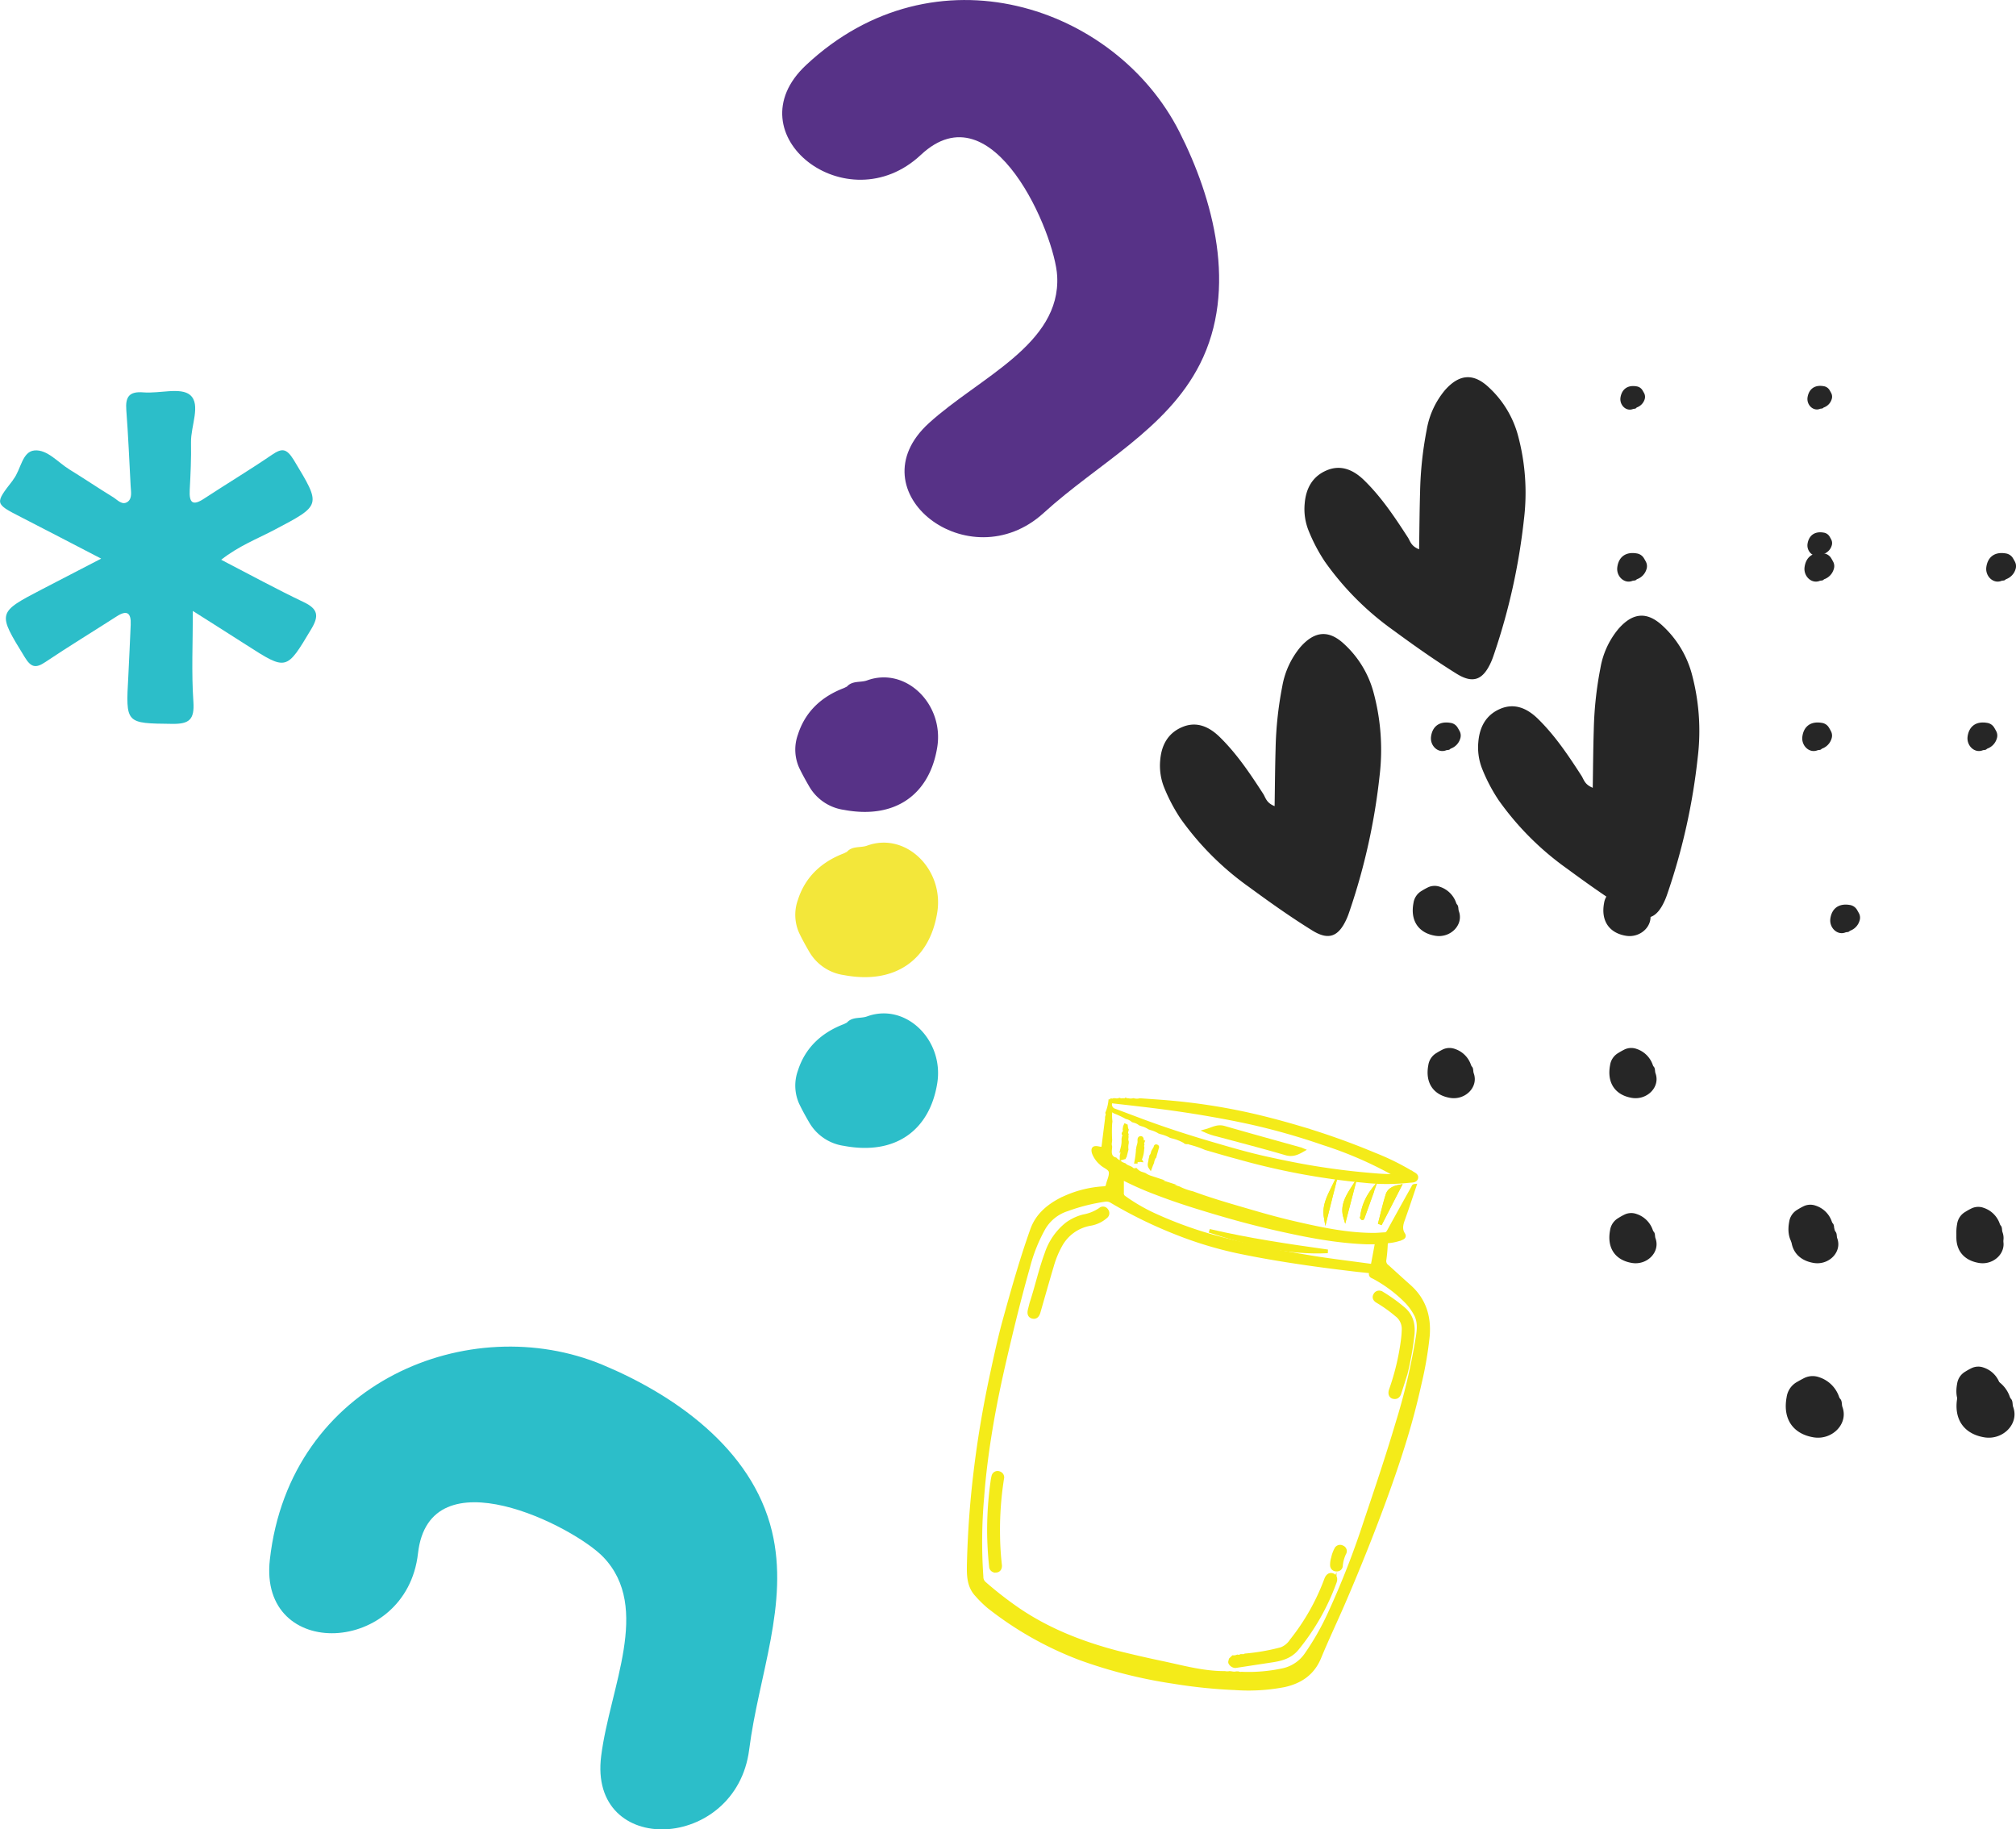 <svg id="Layer_1" data-name="Layer 1" xmlns="http://www.w3.org/2000/svg" viewBox="0 0 551.13 500.09"><defs><style>.cls-1{fill:#262626;}.cls-2{fill:#573287;}.cls-3{fill:#f3e73a;}.cls-4{fill:#2cbec9;}.cls-5{fill:#f4eb19;stroke:#f4eb19;stroke-miterlimit:10;}</style></defs><title>art-1</title><path class="cls-1" d="M387.84,675.21c.09-5.62.12-10.67.27-15.72a99.33,99.33,0,0,1,1.82-17,22.85,22.85,0,0,1,5-10.81c3.87-4.36,7.75-4.74,12-.71a27.71,27.71,0,0,1,7.86,12.81A60.15,60.15,0,0,1,416.53,667a171.72,171.72,0,0,1-8.06,36.5c-.27.8-.54,1.61-.88,2.38-2.21,5-4.92,6.14-9.48,3.3-5.92-3.67-11.63-7.72-17.25-11.85a79,79,0,0,1-18.76-18.75,46.83,46.83,0,0,1-4.43-8.4,16,16,0,0,1-1.11-7.46c.32-4.11,2.07-7.42,5.92-9.08,4-1.75,7.47-.15,10.37,2.69,4.72,4.62,8.35,10.08,11.92,15.59C385.42,673,385.61,674.32,387.84,675.21Z" transform="translate(-39.39 -454.84)"/><path class="cls-1" d="M474.81,670.19c.09-5.62.12-10.67.28-15.72a99.33,99.33,0,0,1,1.82-17,22.66,22.66,0,0,1,5-10.8c3.87-4.37,7.75-4.75,12.05-.72a27.77,27.77,0,0,1,7.85,12.81A60,60,0,0,1,503.5,662a170.84,170.84,0,0,1-8.06,36.5c-.27.8-.54,1.61-.88,2.38-2.2,5-4.91,6.14-9.47,3.31-5.93-3.68-11.64-7.72-17.26-11.86a78.74,78.74,0,0,1-18.75-18.75,46.19,46.19,0,0,1-4.43-8.4,15.86,15.86,0,0,1-1.12-7.46c.33-4.11,2.07-7.41,5.92-9.08,4-1.74,7.47-.14,10.37,2.69,4.72,4.62,8.36,10.08,11.92,15.59C472.39,667.94,472.58,669.3,474.81,670.19Z" transform="translate(-39.39 -454.84)"/><path class="cls-1" d="M427.34,605c.09-5.63.12-10.68.27-15.72a99.22,99.22,0,0,1,1.82-17,22.8,22.8,0,0,1,5-10.81c3.87-4.36,7.75-4.74,12-.71a27.71,27.71,0,0,1,7.86,12.81A60.15,60.15,0,0,1,456,596.83a171.72,171.72,0,0,1-8.06,36.5c-.27.8-.54,1.61-.88,2.38-2.21,5-4.92,6.13-9.48,3.3-5.92-3.68-11.63-7.72-17.25-11.85A79,79,0,0,1,401.6,608.4a46.49,46.49,0,0,1-4.43-8.4,15.82,15.82,0,0,1-1.11-7.46c.32-4.1,2.07-7.41,5.92-9.08,4-1.74,7.47-.14,10.37,2.7,4.72,4.61,8.35,10.08,11.92,15.59C424.92,602.75,425.11,604.12,427.34,605Z" transform="translate(-39.39 -454.84)"/><path class="cls-2" d="M270.13,642.92c-6.13,2.33-10.59,6.43-12.6,12.71a12.12,12.12,0,0,0,.33,9.08c.84,1.75,1.79,3.46,2.77,5.15a13.06,13.06,0,0,0,9.49,6.37c14.08,2.65,23.42-4.28,25.49-17.11,1.91-11.78-8.59-22.14-19.18-18.28-1.76.64-4,0-5.51,1.69" transform="translate(-39.39 -454.84)"/><path class="cls-3" d="M270.13,688.1c-6.13,2.33-10.59,6.43-12.6,12.7a12.11,12.11,0,0,0,.33,9.08c.84,1.76,1.79,3.47,2.77,5.15a13.06,13.06,0,0,0,9.49,6.37c14.08,2.65,23.42-4.28,25.49-17.1,1.91-11.79-8.59-22.15-19.18-18.29-1.76.65-4,0-5.51,1.69" transform="translate(-39.39 -454.84)"/><path class="cls-4" d="M270.13,734.78c-6.13,2.33-10.59,6.43-12.6,12.7a12.11,12.11,0,0,0,.33,9.08c.84,1.76,1.79,3.47,2.77,5.15a13.06,13.06,0,0,0,9.49,6.37c14.08,2.65,23.42-4.28,25.49-17.1,1.91-11.79-8.59-22.15-19.18-18.29-1.76.65-4,0-5.51,1.69" transform="translate(-39.39 -454.84)"/><path class="cls-5" d="M421.93,779.22c-1.62.32-2.84.94-3.26,2.3-.77,2.48-1.33,5-2,7.55l.16.06Zm-14.82,8.27q1-3.82,2-7.67C407.6,782.18,406.26,784.58,407.11,787.49Zm-3.31-7.89c-1.22,2.5-2.51,5-2,7.95Q402.79,783.58,403.8,779.6Zm7.91,8.11c.12.17.16.17.19.08l2.64-7.33A14.58,14.58,0,0,0,411.71,787.71Z" transform="translate(-39.39 -454.84)"/><path class="cls-5" d="M344.12,758.75l-.33-.21c-.23-.13-.52-.44-.67-.38-.33.13-.21.53-.19.82a12.58,12.58,0,0,0,.07,2.38c0,.19-.05.38-.07.57a41.88,41.88,0,0,0,0,4.62l-.06.55a2.53,2.53,0,0,0,.05,1.16l0,.35c-.17,1.31-.24,2.57,1.31,3.13a.12.12,0,0,0,.14.07c.18.16.37.31.56.46l.53.26a2.38,2.38,0,0,0,1,.62l.35.15a3.23,3.23,0,0,0,1.15.66l.56.26c.37.21.65.67,1.19.44a.69.69,0,0,0,.2,0,3.56,3.56,0,0,0,1.85,1.1l.56.2a6.3,6.3,0,0,0,1.74.82l.76.25a9.18,9.18,0,0,0,2,.86l1.12.36a11.17,11.17,0,0,0,2.77,1.09l.92.29a16.58,16.58,0,0,0,3.78,1.36c5.4,2,10.92,3.55,16.44,5.16,4.2,1.23,8.42,2.36,12.69,3.32,6.71,1.52,13.45,2.9,20.39,2.9,1,0,2-.11,3-.15.64,0,.93-.45,1.22-1q3.25-5.92,6.57-11.84c.07-.14.08-.35.39-.38-1,3-2,6-3.07,9-.54,1.46-.93,2.83,0,4.26.37.59,0,.87-.49,1.08a12.55,12.55,0,0,1-3.51.82c-.59.07-.74.29-.77.84a40.74,40.74,0,0,1-.37,4.15,1.85,1.85,0,0,0,.78,1.94c2,1.8,4,3.65,6.06,5.47,4,3.61,5.44,8.17,5,13.5a101.07,101.07,0,0,1-2.23,13q-1.66,7.51-3.89,14.86c-1.72,5.66-3.64,11.25-5.67,16.81q-3.16,8.63-6.63,17.13-2.37,5.85-4.88,11.64c-2.09,4.81-4.35,9.56-6.35,14.41-1.81,4.39-5.16,6.63-9.54,7.62a51.55,51.55,0,0,1-13.46.82,140.62,140.62,0,0,1-17-1.75,131.09,131.09,0,0,1-25.29-6.38,93.9,93.9,0,0,1-25.14-14.2,30.48,30.48,0,0,1-3.24-3.19c-2.31-2.47-2.25-5.53-2.19-8.61a261.37,261.37,0,0,1,2-26.51c1.06-8.5,2.52-16.93,4.33-25.3,1.06-4.91,2.11-9.81,3.44-14.64,2.3-8.33,4.64-16.64,7.54-24.77,1.36-3.81,4.22-6.3,7.68-8.13a30.14,30.14,0,0,1,12-3.24.93.93,0,0,0,1-.87c.26-1.19.94-2.41.79-3.53s-1.72-1.49-2.54-2.34a7,7,0,0,1-2.08-2.91c-.31-1.15,0-1.5,1.18-1.28,1.38.27,1.38.27,1.54-1.09.27-2.17.55-4.35.82-6.52l.06-.46c0-.13,0-.25,0-.38.08-.39.29-.77.09-1.19a12.08,12.08,0,0,0,.82-3.19.38.38,0,0,0,.36-.25l.07,0a.48.48,0,0,0,.58-.07l.3,0a2,2,0,0,0,1.21-.08,1.51,1.51,0,0,0,.94.08c.26,0,.52.09.76-.08.22.19.48.05.71.1a3.09,3.09,0,0,0,1.32,0,.19.19,0,0,0,.18,0,3.49,3.49,0,0,0,1.73,0c2.95.22,5.9.39,8.84.67a167.07,167.07,0,0,1,16.95,2.44c5.84,1.15,11.61,2.64,17.32,4.32a200.21,200.21,0,0,1,20.9,7.41,68,68,0,0,1,10,4.89l.09,0c.54.48,1.62.71,1.41,1.57s-1.27.72-2,.81a56.72,56.72,0,0,1-12.15,0,192.28,192.28,0,0,1-34.55-6.44c-3-.79-5.89-1.66-8.83-2.5a29.47,29.47,0,0,0-4.39-1.49c-.41-.32-1,.11-1.38-.38a13,13,0,0,0-3.51-1.35l-.32-.1a10.4,10.4,0,0,0-2.59-1l-.53-.18a8.3,8.3,0,0,0-2-.88l-.73-.24a6.6,6.6,0,0,0-2-.89l-.51-.18a4.37,4.37,0,0,0-1.59-.78l-.4-.12a3.77,3.77,0,0,0-1.69-.88l-.06-.05h-.07A25,25,0,0,0,344.12,758.75Zm35,153.61a44.53,44.53,0,0,0,10.86-.94,10.43,10.43,0,0,0,6.5-4.28,71.68,71.68,0,0,0,6.43-11.3,230.88,230.88,0,0,0,9.77-25c3-8.91,6-17.81,8.68-26.83a172.75,172.75,0,0,0,5.64-24c.29-2,.43-4-.59-5.9a15.87,15.87,0,0,0-2.48-3.43,37.38,37.38,0,0,0-8.88-6.67c-.38-.22-1-.3-.93-1s-.34-.63-.74-.68c-1.3-.14-2.6-.26-3.9-.42-5.56-.66-11.12-1.38-16.67-2.24-5.06-.78-10.11-1.66-15.13-2.72a104.31,104.31,0,0,1-16.49-5,121.93,121.93,0,0,1-17.87-8.71,2.67,2.67,0,0,0-1.75-.41,51.21,51.21,0,0,0-10.41,2.61,11.46,11.46,0,0,0-6.49,5.21,44.39,44.39,0,0,0-4.22,10.64c-2.37,8.34-4.43,16.77-6.39,25.22-1.38,5.94-2.63,11.89-3.65,17.9-1.12,6.59-2,13.21-2.49,19.87a137.22,137.22,0,0,0-.2,21.55,2.34,2.34,0,0,0,.7,1.77,100.88,100.88,0,0,0,9.2,7.17c8.32,5.69,17.55,9.28,27.21,11.82,4,1,8,1.92,12,2.76,5.75,1.2,11.43,2.84,17.39,2.81a3.36,3.36,0,0,0,1.34,0l.56.07a3,3,0,0,0,1.31,0l.39,0A2.72,2.72,0,0,0,379.13,912.36ZM421.36,776.3c-.52-.33-.74-.49-1-.63a105,105,0,0,0-19.18-8.29,182.53,182.53,0,0,0-20.05-5.69q-5.23-1.14-10.53-2.06c-5-.89-10.11-1.64-15.19-2.28-3.93-.49-7.86-.93-11.79-1.38-.21,0-.46-.15-.63.15a1.75,1.75,0,0,0,.76,2.15l8,3c6.45,2.4,13,4.5,19.61,6.42,4.75,1.39,9.51,2.77,14.36,3.83,4.54,1,9.08,1.93,13.67,2.66,5.13.82,10.28,1.45,15.46,1.86A59.27,59.27,0,0,0,421.36,776.3Zm-47.12,17.42c8.37,2.13,15.26,3.46,22.19,4.6,5.8,1,11.64,1.67,17.46,2.47.37.05.7.12.8-.37q.51-2.67,1-5.33c.11-.51-.14-.62-.55-.61-.75,0-1.51,0-2.26,0-8.26-.3-16.32-1.89-24.34-3.7-7.36-1.65-14.62-3.7-21.82-5.94-3.78-1.17-7.52-2.44-11.21-3.86a84.53,84.53,0,0,1-8.51-3.71c-.56-.29-.89-.26-.87.52,0,1,0,2.08,0,3.12a1.36,1.36,0,0,0,.63,1.31A49.69,49.69,0,0,0,355,787,110.51,110.51,0,0,0,374.24,793.72Z" transform="translate(-39.39 -454.84)"/><path class="cls-5" d="M421.93,779.22l-5.07,9.91-.16-.06c.64-2.52,1.2-5.07,2-7.55C419.09,780.16,420.31,779.54,421.93,779.22Z" transform="translate(-39.39 -454.84)"/><path class="cls-5" d="M346.78,771.1a.23.23,0,0,0-.11.17l-.66.18c0-.1,0-.21,0-.32l0-.27,0,0a4,4,0,0,0,.15-1.68l.14-.75a7.21,7.21,0,0,0,.19-2.22l.1-.51c.05-.35.36-.72-.05-1a2.54,2.54,0,0,0,.16-.28,1,1,0,0,0,.1-.89l.12-.72c.11-.24.22-.47.34-.71-.16.35,0,.69,0,1l.07.33a.07.07,0,0,0,0,.12l.08.36a1.08,1.08,0,0,0,0,1,.47.47,0,0,0,0,.51l0,.35a2.29,2.29,0,0,0,.06,1.19l0,.33a5.27,5.27,0,0,0-.08,1.77l-.48,1.88Z" transform="translate(-39.39 -454.84)"/><path class="cls-5" d="M351.21,771.36a.5.5,0,0,0-.1.6.67.67,0,0,0-.72.46l0,.05,0-.05-.37,0h0a26.43,26.43,0,0,0,.42-3.2.11.11,0,0,0,0-.14l.08-.41c0-.21.08-.41.13-.62a7.32,7.32,0,0,0,.21-.9c.05-.45-.16-1.19.35-1.23s.25.81.53,1.18a.86.86,0,0,0,0,.63,1.52,1.52,0,0,0,0,.87l-.06.38A7.77,7.77,0,0,1,351.21,771.36Z" transform="translate(-39.39 -454.84)"/><path class="cls-5" d="M407.11,787.49c-.85-2.91.49-5.31,2-7.67Q408.1,783.66,407.11,787.49Z" transform="translate(-39.39 -454.84)"/><path class="cls-5" d="M403.8,779.6q-1,4-2,7.95C401.29,784.6,402.58,782.1,403.8,779.6Z" transform="translate(-39.39 -454.84)"/><path class="cls-5" d="M411.71,787.71a14.58,14.58,0,0,1,2.83-7.25l-2.64,7.33C411.87,787.88,411.83,787.88,411.71,787.71Z" transform="translate(-39.39 -454.84)"/><path class="cls-5" d="M354.65,769.56c.2-.32.4-.64.59-1,.09-.15,0-.48.33-.36s.14.35.09.53c-.16.63-.35,1.26-.53,1.89,0,.1-.05.2-.08.3a4.25,4.25,0,0,0-.65,1.69l-.15.34c-.06.14-.12.28-.17.42l-.21.56c-.48-.7,0-1.42,0-2.13.09-.33.19-.65.29-1a2.12,2.12,0,0,0,.39-1Z" transform="translate(-39.39 -454.84)"/><path class="cls-5" d="M347.47,763.87l-.08-.36Z" transform="translate(-39.39 -454.84)"/><path class="cls-5" d="M378.64,907.52h.41a1.2,1.2,0,0,0,.76-.16,57.47,57.47,0,0,0,9.83-1.72,5.66,5.66,0,0,0,2.78-2.26,60.37,60.37,0,0,0,9.49-16.78c.37-1,1-1.45,1.75-1.19s1,1,.61,2A61.92,61.92,0,0,1,394,905.49c-1.78,2.2-4.22,2.89-6.81,3.28l-10.09,1.54a1.68,1.68,0,0,1-1.43-1v-.22l.15-.59.67-.65a2.58,2.58,0,0,0,1.13-.17.17.17,0,0,0,.17,0A1.29,1.29,0,0,0,378.64,907.52Z" transform="translate(-39.39 -454.84)"/><path class="cls-5" d="M321.34,811.12c1.48-4.49,2.48-9.13,4.12-13.57a17.24,17.24,0,0,1,5.61-8.1,13.22,13.22,0,0,1,4.56-2.13,11.59,11.59,0,0,0,4.56-1.86,1.12,1.12,0,0,1,1.72.29,1.18,1.18,0,0,1-.23,1.68,8.63,8.63,0,0,1-4.28,2,11.53,11.53,0,0,0-8.08,5.78,26.17,26.17,0,0,0-2.31,5.58c-1.26,4.23-2.46,8.48-3.68,12.73-.31,1.06-.85,1.49-1.65,1.29s-1.06-.84-.78-1.94C321.05,812.27,321.19,811.7,321.34,811.12Z" transform="translate(-39.39 -454.84)"/><path class="cls-5" d="M423.65,830.44c-.4,1.22-1,3.2-1.67,5.2-.27.86-.8,1.3-1.7,1.09-.73-.18-1-.94-.68-1.89a66.7,66.7,0,0,0,3.26-13.58,27.36,27.36,0,0,0,.24-3,4.8,4.8,0,0,0-1.93-4,37.81,37.81,0,0,0-5.2-3.71c-.67-.38-1.07-1-.64-1.72a1.2,1.2,0,0,1,1.86-.4c.14.09.31.14.45.24a44.92,44.92,0,0,1,5.49,4c2.17,1.89,2.72,4.31,2.44,7.06A78.46,78.46,0,0,1,423.65,830.44Z" transform="translate(-39.39 -454.84)"/><path class="cls-5" d="M312.61,857.57a1.21,1.21,0,0,1,.75,1.49,90.23,90.23,0,0,0-1.07,16q.06,3.6.45,7.17c0,.21.06.42.06.63,0,.75-.35,1.32-1.14,1.37a1.21,1.21,0,0,1-1.37-1.23c-.3-2.72-.46-5.46-.53-8.2a96.09,96.09,0,0,1,.93-15,11.78,11.78,0,0,1,.27-1.44A1.18,1.18,0,0,1,312.61,857.57Z" transform="translate(-39.39 -454.84)"/><path class="cls-5" d="M403.8,880.71a8.8,8.8,0,0,1,.82-2.29,1.21,1.21,0,0,1,1.73-.61,1.12,1.12,0,0,1,.55,1.65,10,10,0,0,0-.92,3.39,1.09,1.09,0,0,1-1.19,1.06,1.19,1.19,0,0,1-1.28-1.1A6.17,6.17,0,0,1,403.8,880.71Z" transform="translate(-39.39 -454.84)"/><path class="cls-5" d="M395.51,769.23c-1.56.9-2.84,1.43-4.6.91-6.24-1.83-12.54-3.45-18.82-5.14a16.74,16.74,0,0,1-3-1c1.74-.47,3.09-1.42,4.94-.88,6.93,2,13.91,3.92,20.86,5.86C395.06,769,395.18,769.1,395.51,769.23Z" transform="translate(-39.39 -454.84)"/><path class="cls-5" d="M370,791.3c10.68,2.5,21.51,4.1,32.36,5.62C391.11,797.47,380.48,794.7,370,791.3Z" transform="translate(-39.39 -454.84)"/><path class="cls-4" d="M92.11,621.85c0,8.79-.4,16.84.15,24.82.33,4.89-1.13,6.11-5.79,6.05-12.74-.15-12.73,0-12-13,.26-4.69.42-9.38.65-14.07.16-3.29-1-4.16-3.88-2.28-6.47,4.16-13.05,8.16-19.43,12.44-2.66,1.79-3.95,1.48-5.66-1.33-7.49-12.2-7.59-12.14,4.9-18.64,5-2.6,10-5.17,16-8.29-7.83-4.06-14.9-7.75-22-11.39s-7.09-3.65-2.26-9.88c.12-.15.2-.32.31-.47,2-2.6,2.34-7.5,5.68-7.83,3.53-.35,6.47,3.29,9.64,5.23,4,2.46,7.89,5.09,11.89,7.54,1.2.74,2.49,2.35,4,1.25,1.27-.94.88-2.76.8-4.25-.37-6.94-.66-13.88-1.19-20.81-.28-3.6.78-5.16,4.66-4.84,4.37.37,10.23-1.47,12.8.73,3,2.58.15,8.46.23,12.92s-.12,8.64-.35,13c-.19,3.6.83,4.47,4,2.35,6.1-4,12.39-7.78,18.43-11.9,2.79-1.9,4-1.85,6,1.36,7.53,12.49,7.65,12.31-5.21,19.08-4.74,2.5-9.84,4.45-14.62,8.22,7.94,4.11,15.18,8.07,22.62,11.61,3.89,1.86,4.14,3.79,2,7.34-6.8,11.38-6.68,11.44-17.8,4.3C102,628.09,97.21,625.1,92.11,621.85Z" transform="translate(-39.39 -454.84)"/><path class="cls-4" d="M244.2,933.11c2.57-20.27,11-39.9,6.22-59.69-5.49-22.75-27-37.42-46.26-45.47-36.24-15.13-85.55,4.52-91,53.25-3.15,27.93,37.35,26.22,40.5-1.72,3.1-27.49,42.69-7.38,50.72,1.07,13.13,13.82,1.74,35.51-.64,54.29C200.15,962.77,240.66,961,244.2,933.11Z" transform="translate(-39.39 -454.84)"/><path class="cls-2" d="M324.72,595.05c14.85-13.53,33.67-22.84,42.71-40.7,10.39-20.52,3.65-45.21-5.64-63.51-17.47-34.43-66.89-51.15-102.07-18.18-20.16,18.89,11.24,43.42,31.41,24.52,19.84-18.59,36.65,21.7,37.27,33.13,1,18.71-21.33,27.68-35.09,40.22C272.86,589.17,304.29,613.68,324.72,595.05Z" transform="translate(-39.39 -454.84)"/><path class="cls-1" d="M538.12,613.17a4.17,4.17,0,0,0,2.58-2.75,2.56,2.56,0,0,0-.11-1.92c-.18-.37-.39-.72-.6-1.08a2.76,2.76,0,0,0-2-1.3c-3-.5-4.89,1-5.27,3.74-.34,2.5,1.91,4.64,4.11,3.78.36-.15.83,0,1.15-.39" transform="translate(-39.39 -454.84)"/><path class="cls-1" d="M538,566.22a3.46,3.46,0,0,0,2.14-2.27,2.12,2.12,0,0,0-.1-1.58c-.15-.31-.32-.6-.49-.89a2.28,2.28,0,0,0-1.67-1.08c-2.45-.41-4,.84-4.35,3.08-.29,2.07,1.57,3.84,3.39,3.13.3-.12.69,0,.95-.32" transform="translate(-39.39 -454.84)"/><path class="cls-1" d="M538,606.25a3.48,3.48,0,0,0,2.14-2.27,2.14,2.14,0,0,0-.1-1.59c-.15-.3-.32-.6-.49-.89a2.27,2.27,0,0,0-1.67-1.07c-2.45-.41-4,.83-4.35,3.08-.29,2.07,1.57,3.84,3.39,3.12.3-.12.69,0,.95-.31" transform="translate(-39.39 -454.84)"/><path class="cls-1" d="M486.85,566.22A3.45,3.45,0,0,0,489,564a2.17,2.17,0,0,0-.09-1.58c-.16-.31-.33-.6-.5-.89a2.27,2.27,0,0,0-1.67-1.08c-2.45-.41-4,.84-4.35,3.08-.28,2.07,1.57,3.84,3.39,3.13.3-.12.69,0,.95-.32" transform="translate(-39.39 -454.84)"/><path class="cls-1" d="M486.92,613.17a4.18,4.18,0,0,0,2.59-2.75,2.61,2.61,0,0,0-.12-1.92c-.18-.37-.39-.72-.6-1.08a2.76,2.76,0,0,0-2-1.3c-3-.5-4.89,1-5.26,3.74-.35,2.5,1.9,4.64,4.1,3.78.37-.15.84,0,1.15-.39" transform="translate(-39.39 -454.84)"/><path class="cls-1" d="M545.17,709.27a4.17,4.17,0,0,0,2.58-2.75,2.56,2.56,0,0,0-.11-1.92c-.19-.36-.39-.72-.6-1.07a2.76,2.76,0,0,0-2-1.31c-3-.49-4.89,1-5.27,3.74-.34,2.5,1.91,4.64,4.11,3.78.36-.15.83,0,1.14-.38" transform="translate(-39.39 -454.84)"/><path class="cls-1" d="M587.81,613.17a4.2,4.2,0,0,0,2.59-2.75,2.61,2.61,0,0,0-.12-1.92c-.18-.37-.39-.72-.6-1.08a2.76,2.76,0,0,0-2-1.3c-3-.5-4.89,1-5.27,3.74-.34,2.5,1.91,4.64,4.11,3.78.37-.15.84,0,1.15-.39" transform="translate(-39.39 -454.84)"/><path class="cls-1" d="M537.51,659.48a4.19,4.19,0,0,0,2.59-2.74,2.56,2.56,0,0,0-.12-1.92c-.18-.37-.39-.73-.6-1.08a2.7,2.7,0,0,0-2-1.3c-3-.5-4.89,1-5.26,3.73-.35,2.5,1.9,4.65,4.1,3.78.37-.14.84,0,1.15-.38" transform="translate(-39.39 -454.84)"/><path class="cls-1" d="M436,659.48a4.19,4.19,0,0,0,2.59-2.74,2.61,2.61,0,0,0-.11-1.92c-.19-.37-.4-.73-.61-1.08a2.7,2.7,0,0,0-2-1.3c-3-.5-4.89,1-5.26,3.73-.35,2.5,1.9,4.65,4.1,3.78.37-.14.84,0,1.15-.38" transform="translate(-39.39 -454.84)"/><path class="cls-1" d="M540.93,791.12a7,7,0,0,0-4.46-4.42,4.23,4.23,0,0,0-3.18.12c-.62.29-1.22.62-1.81,1a4.61,4.61,0,0,0-2.24,3.33c-.92,4.94,1.51,8.21,6,8.94,4.14.67,7.77-3,6.42-6.73-.23-.62,0-1.4-.59-1.93" transform="translate(-39.39 -454.84)"/><path class="cls-1" d="M540.19,788.84a6.91,6.91,0,0,0-4.45-4.42,4.25,4.25,0,0,0-3.19.12c-.61.29-1.21.62-1.81,1a4.57,4.57,0,0,0-2.23,3.33c-.93,4.93,1.5,8.21,6,8.94,4.13.67,7.77-3,6.41-6.73-.22-.62,0-1.4-.59-1.93" transform="translate(-39.39 -454.84)"/><path class="cls-1" d="M489.59,701.68a7,7,0,0,0-4.46-4.42,4.23,4.23,0,0,0-3.18.12c-.62.3-1.22.63-1.81,1a4.59,4.59,0,0,0-2.23,3.33c-.93,4.94,1.5,8.22,6,8.94,4.13.67,7.77-3,6.41-6.73-.22-.61,0-1.39-.59-1.93" transform="translate(-39.39 -454.84)"/><path class="cls-1" d="M437.48,701.68a7,7,0,0,0-4.45-4.42,4.25,4.25,0,0,0-3.19.12c-.62.3-1.22.63-1.81,1a4.59,4.59,0,0,0-2.23,3.33c-.93,4.94,1.5,8.22,6,8.94,4.13.67,7.77-3,6.41-6.73-.22-.61,0-1.39-.59-1.93" transform="translate(-39.39 -454.84)"/><path class="cls-1" d="M491.24,791.12a7,7,0,0,0-4.46-4.42,4.25,4.25,0,0,0-3.19.12c-.61.29-1.21.62-1.8,1a4.58,4.58,0,0,0-2.24,3.33c-.93,4.94,1.5,8.21,6,8.94,4.14.67,7.77-3,6.42-6.73-.23-.62,0-1.4-.6-1.93" transform="translate(-39.39 -454.84)"/><path class="cls-1" d="M441.54,746a6.94,6.94,0,0,0-4.45-4.43,4.3,4.3,0,0,0-3.19.12c-.61.3-1.21.63-1.8,1a4.6,4.6,0,0,0-2.24,3.33c-.93,4.94,1.5,8.22,6,8.95,4.14.66,7.77-3,6.42-6.73-.23-.62,0-1.4-.6-1.94" transform="translate(-39.39 -454.84)"/><path class="cls-1" d="M586.1,791.12a7,7,0,0,0-4.45-4.42,4.25,4.25,0,0,0-3.19.12c-.62.29-1.22.62-1.81,1a4.57,4.57,0,0,0-2.23,3.33c-.93,4.94,1.5,8.21,6,8.94,4.13.67,7.77-3,6.41-6.73-.22-.62,0-1.4-.59-1.93" transform="translate(-39.39 -454.84)"/><path class="cls-1" d="M542.18,836.76a8.53,8.53,0,0,0-5.47-5.43,5.22,5.22,0,0,0-3.92.14c-.76.37-1.49.78-2.22,1.2a5.63,5.63,0,0,0-2.75,4.09c-1.14,6.07,1.85,10.1,7.38,11,5.08.82,9.54-3.71,7.88-8.27-.28-.76,0-1.72-.73-2.38" transform="translate(-39.39 -454.84)"/><path class="cls-1" d="M588.86,836.76a8.53,8.53,0,0,0-5.47-5.43,5.22,5.22,0,0,0-3.92.14c-.76.37-1.49.78-2.22,1.2a5.63,5.63,0,0,0-2.75,4.09c-1.14,6.07,1.85,10.1,7.38,11,5.08.82,9.54-3.71,7.88-8.27-.28-.76,0-1.72-.73-2.38" transform="translate(-39.39 -454.84)"/><path class="cls-1" d="M491.24,746a7,7,0,0,0-4.46-4.43,4.3,4.3,0,0,0-3.19.12c-.61.3-1.21.63-1.8,1a4.6,4.6,0,0,0-2.24,3.33c-.93,4.94,1.5,8.22,6,8.95,4.14.66,7.77-3,6.42-6.73-.23-.62,0-1.4-.6-1.94" transform="translate(-39.39 -454.84)"/><path class="cls-1" d="M586.1,833.1a7,7,0,0,0-4.45-4.42,4.25,4.25,0,0,0-3.19.12c-.62.29-1.22.63-1.81,1a4.57,4.57,0,0,0-2.23,3.33c-.93,4.94,1.5,8.21,6,8.94,4.13.67,7.77-3,6.41-6.73-.22-.62,0-1.4-.59-1.93" transform="translate(-39.39 -454.84)"/><path class="cls-1" d="M586.1,789.43a7,7,0,0,0-4.45-4.42,4.25,4.25,0,0,0-3.19.12c-.62.29-1.22.63-1.81,1a4.57,4.57,0,0,0-2.23,3.33c-.93,4.94,1.5,8.22,6,8.94,4.13.67,7.77-3,6.41-6.73-.22-.61,0-1.39-.59-1.93" transform="translate(-39.39 -454.84)"/><path class="cls-1" d="M582.69,659.48a4.17,4.17,0,0,0,2.58-2.74,2.56,2.56,0,0,0-.11-1.92q-.28-.55-.6-1.08a2.72,2.72,0,0,0-2-1.3c-3-.5-4.89,1-5.27,3.73-.34,2.5,1.91,4.65,4.11,3.78.36-.14.83,0,1.14-.38" transform="translate(-39.39 -454.84)"/></svg>